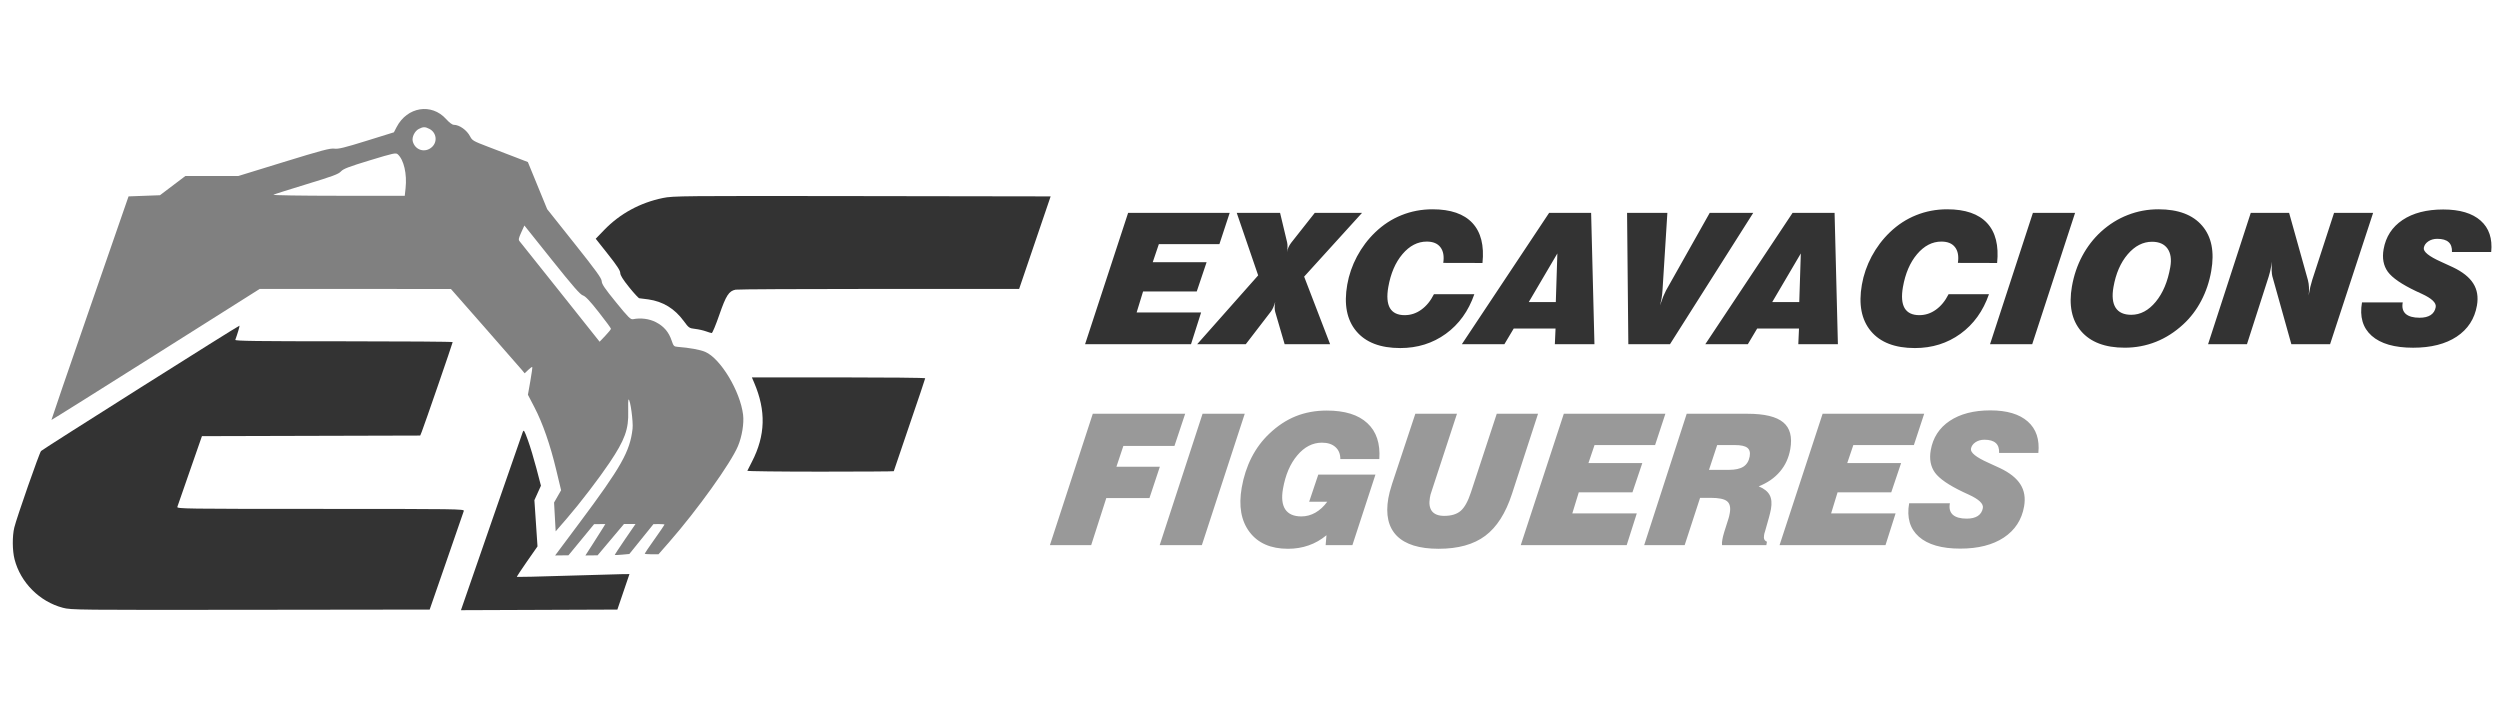 <?xml version="1.0" encoding="UTF-8" standalone="no"?>
<!-- Created with Inkscape (http://www.inkscape.org/) -->

<svg
   width="149"
   height="43"
   viewBox="0 0 39.423 11.377"
   version="1.1"
   id="svg5"
   inkscape:version="1.4 (86a8ad7, 2024-10-11)"
   sodipodi:docname="logo-excavacions-figueres.svg"
   inkscape:export-filename="logo2.png"
   inkscape:export-xdpi="96"
   inkscape:export-ydpi="96"
   xml:space="preserve"
   xmlns:inkscape="http://www.inkscape.org/namespaces/inkscape"
   xmlns:sodipodi="http://sodipodi.sourceforge.net/DTD/sodipodi-0.dtd"
   xmlns="http://www.w3.org/2000/svg"
   xmlns:svg="http://www.w3.org/2000/svg"><sodipodi:namedview
     id="namedview7"
     pagecolor="#ffffff"
     bordercolor="#666666"
     borderopacity="1.0"
     inkscape:pageshadow="2"
     inkscape:pageopacity="0.0"
     inkscape:pagecheckerboard="0"
     inkscape:document-units="px"
     showgrid="false"
     units="px"
     width="1000px"
     inkscape:zoom="5.865376"
     inkscape:cx="80.642741"
     inkscape:cy="47.141053"
     inkscape:window-width="1920"
     inkscape:window-height="1009"
     inkscape:window-x="-8"
     inkscape:window-y="-8"
     inkscape:window-maximized="1"
     inkscape:current-layer="svg5"
     showguides="true"
     inkscape:guide-bbox="true"
     inkscape:showpageshadow="2"
     inkscape:deskcolor="#d1d1d1" /><defs
     id="defs2" /><g
     inkscape:groupmode="layer"
     id="layer2"
     inkscape:label="ex.figueres"
     style="display:inline"><g
       id="g41"
       transform="matrix(0.029,0,0,0.029,-0.451,0.665)"><path
         style="fill:#333333;fill-opacity:1;stroke:#808080;stroke-width:0;stroke-dasharray:none"
         d="M 49.755,307.555 C 37.093,304.237 26.729,293.854 23.471,281.226 c -1.218,-4.722 -1.283,-12.594 -0.142,-17.313 1.283,-5.307 13.658,-40.712 14.545,-41.613 1.074,-1.091 107.635,-68.387 107.912,-68.149 0.184,0.158 -1.116,4.552 -2.281,7.71 -0.232,0.629 11.823,0.791 58.951,0.791 32.583,0 59.242,0.2 59.242,0.445 0,0.538 -15.625,45.848 -16.814,48.759 l -0.839,2.054 -59.342,0.161 -59.342,0.161 -6.502,18.67 c -3.576,10.269 -6.668,19.169 -6.871,19.778 -0.35,1.051 3.639,1.108 77.878,1.108 74.234,0 78.228,0.057 77.892,1.108 -0.195,0.609 -4.453,12.927 -9.461,27.372 l -9.107,26.265 -97.381,0.124 c -94.481,0.121 -97.52,0.088 -102.054,-1.1 z"
         id="path37" /><path
         style="fill:#333333;fill-opacity:1;stroke:#808080;stroke-width:0;stroke-dasharray:none"
         d="m 399.388,157.219 c -1.372,-0.502 -4.001,-1.091 -5.843,-1.307 -3.222,-0.379 -3.458,-0.542 -6.214,-4.296 -4.965,-6.762 -11.236,-10.593 -19.237,-11.751 -2.302,-0.333 -4.51,-0.611 -4.907,-0.618 -0.397,-0.007 -2.889,-2.707 -5.538,-6 -3.404,-4.232 -4.817,-6.505 -4.821,-7.753 -0.004,-1.283 -1.829,-4.068 -6.676,-10.187 l -6.67,-8.422 4.619,-4.777 c 8.567,-8.86 19.544,-14.834 31.937,-17.38 5.559,-1.142 10.057,-1.185 108.306,-1.031 l 102.506,0.16 -8.565,25.157 -8.565,25.157 h -76.087 c -41.848,0 -76.994,0.181 -78.103,0.403 -3.645,0.729 -5.169,3.093 -8.855,13.733 -1.889,5.452 -3.74,9.893 -4.114,9.869 -0.374,-0.025 -1.802,-0.456 -3.174,-0.958 z"
         id="path38" /><path
         style="fill:#808080;fill-opacity:1;stroke:#808080;stroke-width:0;stroke-dasharray:none"
         d="m 330.534,261.537 c 22.862,-30.604 27.586,-38.971 28.986,-51.339 0.428,-3.783 -1.215,-15.9 -2.157,-15.903 -0.229,-7.6e-4 -0.325,2.874 -0.215,6.389 0.307,9.744 -1.815,15.597 -10.155,28.001 -5.744,8.544 -16.109,22.082 -23.046,30.1 l -6.24,7.213 -0.436,-7.836 -0.436,-7.836 1.912,-3.342 1.912,-3.342 -2.611,-10.908 c -3.312,-13.838 -7.36,-25.484 -11.881,-34.185 l -3.549,-6.83 1.308,-7.414 c 0.719,-4.078 1.192,-7.535 1.051,-7.684 -0.141,-0.149 -1.128,0.563 -2.193,1.582 l -1.936,1.853 -1.697,-2.032 c -0.933,-1.117 -9.956,-11.434 -20.05,-22.926 l -18.354,-20.894 -51.989,-0.016 -51.989,-0.016 -56.55,35.706 c -31.103,19.638 -56.62,35.636 -56.705,35.551 -0.085,-0.085 9.314,-27.474 20.888,-60.863 l 21.043,-60.708 8.541,-0.316 8.541,-0.316 6.901,-5.221 6.901,-5.221 h 14.382 14.382 l 24.79,-7.629 c 20.683,-6.365 25.231,-7.568 27.449,-7.263 2.166,0.298 5.414,-0.49 17.531,-4.256 l 14.873,-4.622 1.469,-2.83 c 5.737,-11.05 18.99,-13.199 26.931,-4.367 1.706,1.897 3.336,3.119 4.163,3.119 3.081,0 7.148,2.916 8.926,6.399 1.077,2.11 1.812,2.531 9.584,5.486 4.63,1.76 11.422,4.362 15.093,5.781 l 6.676,2.581 5.254,12.818 5.254,12.818 14.81,18.617 c 11.913,14.975 14.817,18.998 14.845,20.569 0.028,1.531 1.705,3.999 7.775,11.445 6.823,8.369 7.925,9.456 9.3,9.177 4.127,-0.837 8.785,-0.227 12.376,1.62 4.301,2.213 6.985,5.33 8.526,9.901 1.038,3.079 1.301,3.364 3.235,3.515 6.595,0.514 12.32,1.557 15.093,2.75 8.307,3.574 19.011,21.366 20.565,34.181 0.572,4.718 -0.592,11.827 -2.795,17.069 -3.897,9.276 -22.111,34.701 -37.254,52.002 l -5.955,6.804 h -3.743 c -2.059,0 -3.743,-0.158 -3.743,-0.351 0,-0.193 2.421,-3.754 5.38,-7.913 2.959,-4.159 5.38,-7.704 5.38,-7.877 0,-0.173 -1.353,-0.303 -3.006,-0.289 l -3.006,0.026 -6.555,8.12 -6.555,8.12 -3.881,0.352 c -2.135,0.194 -3.955,0.278 -4.045,0.187 -0.09,-0.09 2.409,-3.914 5.553,-8.498 l 5.718,-8.333 h -3.138 -3.138 l -7.169,8.509 -7.169,8.509 -3.313,0.035 -3.313,0.035 3.973,-6.171 c 2.185,-3.394 4.625,-7.239 5.421,-8.544 l 1.448,-2.373 -3.058,0.038 -3.058,0.038 -6.962,8.463 -6.962,8.463 -3.629,0.042 -3.629,0.042 z m 17.236,-105.701 c 0,-0.32 -3.005,-4.399 -6.679,-9.066 -4.854,-6.167 -7.198,-8.642 -8.579,-9.061 -1.458,-0.442 -5.381,-4.934 -16.86,-19.299 l -14.96,-18.723 -1.718,3.793 c -1.415,3.123 -1.576,3.961 -0.914,4.742 0.442,0.522 10.42,13.034 22.173,27.804 l 21.369,26.854 3.084,-3.232 c 1.696,-1.778 3.084,-3.494 3.084,-3.814 z M 236.093,79.391 c 0.831,-7.756 -0.931,-15.412 -4.234,-18.401 -1.046,-0.947 -2.15,-0.71 -15.232,3.268 -11.552,3.513 -14.39,4.604 -15.686,6.033 -1.318,1.453 -4.438,2.613 -18.67,6.94 -9.398,2.858 -17.515,5.438 -18.037,5.734 -0.53,0.301 15.024,0.547 35.233,0.557 l 36.182,0.019 z M 250.359,57.096 c 3.232,-2.888 2.568,-7.936 -1.306,-9.94 -2.336,-1.208 -3.398,-1.201 -5.79,0.035 -2.2,1.137 -3.821,4.43 -3.281,6.662 1.175,4.85 6.66,6.564 10.377,3.243 z"
         id="path39" /><path
         style="fill:#333333;fill-opacity:1;stroke:#808080;stroke-width:0;stroke-dasharray:none"
         d="m 421.929,233.06 c 0.119,-0.261 1.242,-2.468 2.495,-4.905 7.385,-14.355 7.752,-27.732 1.181,-43.061 l -1.21,-2.823 h 47.127 c 25.92,0 47.127,0.214 47.127,0.475 -1.1e-4,0.261 -3.845,11.683 -8.544,25.381 -4.699,13.699 -8.544,25.019 -8.544,25.157 0,0.138 -17.966,0.251 -39.925,0.251 -21.958,0 -39.827,-0.214 -39.708,-0.475 z"
         id="path40" /><path
         style="fill:#333333;fill-opacity:1;stroke:#808080;stroke-width:0;stroke-dasharray:none"
         d="m 267.354,305.53 c 0.638,-1.83 8.057,-23.248 16.486,-47.596 8.429,-24.348 15.607,-44.996 15.951,-45.884 0.573,-1.48 0.809,-1.114 2.823,4.397 1.209,3.307 3.297,10.223 4.641,15.37 l 2.443,9.358 -1.781,3.933 -1.781,3.933 0.845,12.568 0.845,12.568 -5.723,8.201 c -3.148,4.51 -5.623,8.287 -5.501,8.393 0.122,0.106 12.184,-0.182 26.803,-0.639 14.62,-0.458 28.345,-0.848 30.5,-0.867 l 3.919,-0.035 -3.286,9.652 -3.286,9.652 -42.529,0.163 -42.529,0.163 z"
         id="path41" /></g><g
       id="text1"
       style="font-size:36px;line-height:1.1;font-family:'Swis721 Blk BT';-inkscape-font-specification:'Swis721 Blk BT';fill:#2a2c38;stroke:#808080;stroke-width:0"
       transform="matrix(0.08,0,-0.014,0.08,0.187,1.732)"
       aria-label="EXCAVACIONS&#10;FIGUERES"><path
         style="font-style:italic;-inkscape-font-specification:'Swis721 Blk BT Italic';fill:#333333"
         d="m 219.63,46.201 3.955,-25.893 h 20.021 l -0.949,6.17 h -11.936 l -0.58,3.551 h 10.617 l -0.932,5.766 h -10.582 l -0.545,4.148 h 12.709 l -0.896,6.258 z m 22.096,0 9.65,-13.57 -6.381,-12.322 h 8.543 l 2.408,5.818 q 0.158,0.387 0.229,0.879 0.088,0.475 0.088,1.055 0,-0.527 0.123,-0.984 0.123,-0.457 0.387,-0.896 l 3.604,-5.871 h 9.316 l -9.211,12.568 7.453,13.324 h -8.965 l -2.988,-6.398 q -0.158,-0.352 -0.246,-0.844 -0.088,-0.492 -0.088,-1.107 -0.07,0.615 -0.193,1.09 -0.123,0.457 -0.299,0.773 l -3.85,6.486 z m 44.947,-9.861 h 7.963 q -0.861,4.992 -4.254,7.805 -3.393,2.812 -8.49,2.812 -5.889,0 -9.264,-3.34 -3.375,-3.34 -3.375,-9.158 0,-2.883 0.949,-5.555 0.967,-2.689 2.76,-4.764 1.934,-2.232 4.588,-3.375 2.672,-1.16 5.924,-1.16 5.344,0 8.332,2.707 2.988,2.707 3.357,7.875 l -7.734,-0.018 q -0.053,-1.986 -1.107,-3.094 -1.037,-1.107 -2.883,-1.107 -2.689,0 -4.359,2.479 -1.652,2.461 -1.652,6.486 0,2.742 1.055,4.148 1.072,1.389 3.146,1.389 1.775,0 3.076,-1.072 1.318,-1.072 1.969,-3.059 z m 7.225,9.861 12.674,-25.893 h 8.279 l 5.186,25.893 h -7.805 l -0.404,-3.094 h -8.244 l -1.301,3.094 z m 11.742,-8.314 h 5.326 l -1.371,-9.58 z m 21.076,8.314 -4.781,-25.893 h 7.945 l 1.688,15.047 q 0.053,0.457 0.088,0.932 0.035,0.457 0.035,0.914 0,0.211 -0.018,0.51 -0.018,0.281 -0.053,0.844 0.176,-1.072 0.334,-1.775 0.176,-0.721 0.334,-1.16 l 5.941,-15.311 h 8.578 l -11.883,25.893 z m 15.17,0 12.674,-25.893 h 8.279 l 5.186,25.893 h -7.805 l -0.404,-3.094 h -8.244 l -1.301,3.094 z m 11.742,-8.314 h 5.326 l -1.371,-9.58 z m 34.488,-1.547 h 7.963 q -0.861,4.992 -4.254,7.805 -3.393,2.812 -8.49,2.812 -5.889,0 -9.264,-3.34 -3.375,-3.34 -3.375,-9.158 0,-2.883 0.949,-5.555 0.967,-2.689 2.76,-4.764 1.934,-2.232 4.588,-3.375 2.672,-1.16 5.924,-1.16 5.344,0 8.332,2.707 2.988,2.707 3.357,7.875 l -7.734,-0.018 q -0.053,-1.986 -1.107,-3.094 -1.037,-1.107 -2.883,-1.107 -2.689,0 -4.359,2.479 -1.652,2.461 -1.652,6.486 0,2.742 1.055,4.148 1.072,1.389 3.146,1.389 1.775,0 3.076,-1.072 1.318,-1.072 1.969,-3.059 z m 9.896,9.861 3.92,-25.893 h 8.314 l -3.92,25.893 z m 28.406,-20.197 q -2.689,0 -4.377,2.479 -1.67,2.461 -1.67,6.451 0,2.672 1.143,4.078 1.143,1.389 3.322,1.389 2.707,0 4.377,-2.566 1.67,-2.566 1.67,-6.82 0,-2.338 -1.195,-3.674 -1.195,-1.336 -3.27,-1.336 z m -14.256,8.789 q 0,-3.234 0.984,-5.977 0.984,-2.742 2.865,-4.799 2.021,-2.18 4.693,-3.287 2.672,-1.125 5.854,-1.125 5.854,0 9.193,3.252 3.34,3.234 3.34,8.912 0,3.182 -0.949,5.871 -0.932,2.672 -2.725,4.641 -2.074,2.285 -4.781,3.445 -2.707,1.16 -5.959,1.16 -5.783,0 -9.158,-3.252 -3.357,-3.27 -3.357,-8.842 z m 28.828,11.408 3.885,-25.893 h 7.559 l 6.012,13.219 q 0.316,0.721 0.475,1.477 0.176,0.756 0.211,1.582 0,-0.896 0.035,-1.67 0.053,-0.791 0.141,-1.406 l 1.986,-13.201 h 7.699 l -3.955,25.893 h -7.629 L 451.292,32.753 q -0.158,-0.387 -0.316,-1.125 -0.141,-0.756 -0.229,-1.688 v 0.703 q 0,0.65 -0.035,1.213 -0.035,0.545 -0.105,1.02 l -1.951,13.324 z m 28.898,-8.244 h 8.033 v 0.07 q 0,1.424 0.984,2.197 1.002,0.756 2.865,0.756 1.371,0 2.092,-0.527 0.721,-0.545 0.721,-1.564 0,-1.266 -3.234,-2.637 -0.791,-0.334 -1.23,-0.527 -4.553,-2.004 -6.188,-3.797 -1.617,-1.811 -1.617,-4.447 0,-3.691 2.725,-5.766 2.742,-2.074 7.646,-2.074 4.904,0 7.77,2.197 2.865,2.197 3.164,6.188 h -7.734 q -0.176,-1.318 -1.002,-1.951 -0.826,-0.65 -2.355,-0.65 -1.02,0 -1.688,0.51 -0.65,0.51 -0.65,1.266 0,1.143 3.902,2.76 1.547,0.65 2.479,1.055 3.129,1.371 4.605,3.217 1.477,1.828 1.477,4.342 0,3.938 -2.918,6.135 -2.918,2.18 -8.209,2.18 -5.502,0 -8.578,-2.355 -3.059,-2.355 -3.059,-6.574 z"
         id="path2" /><path
         style="font-style:italic;-inkscape-font-specification:'Swis721 Blk BT Italic';fill:#999999;fill-opacity:1"
         d="m 219.63,85.801 3.92,-25.893 h 18.211 l -1.002,6.346 h -10.072 l -0.65,4.096 h 8.561 l -0.967,6.17 h -8.508 l -1.354,9.281 z m 21.639,0 3.92,-25.893 h 8.314 l -3.92,25.893 z m 32.713,0 -0.176,-1.951 q -1.389,1.354 -3.164,2.004 -1.775,0.668 -3.955,0.668 -5.08,0 -8.156,-3.305 -3.076,-3.305 -3.076,-8.754 0,-3.217 0.896,-5.924 0.914,-2.707 2.672,-4.693 2.021,-2.32 4.605,-3.445 2.602,-1.125 5.941,-1.125 5.326,0 8.42,2.479 3.111,2.461 3.604,7.084 h -7.682 q -0.264,-1.512 -1.389,-2.373 -1.107,-0.861 -2.812,-0.861 -2.742,0 -4.412,2.496 -1.67,2.479 -1.67,6.609 0,2.654 1.16,4.043 1.178,1.389 3.41,1.389 1.459,0 2.637,-0.738 1.195,-0.756 1.969,-2.162 h -3.568 l 0.861,-5.344 h 11.268 l -2.109,13.904 z m 13.148,-25.893 h 8.209 l -2.338,15.328 q -0.053,0.299 -0.088,0.598 -0.018,0.299 -0.018,0.615 0,1.74 0.879,2.672 0.896,0.914 2.566,0.914 2.109,0 3.076,-0.984 0.984,-1.002 1.389,-3.691 l 2.373,-15.451 h 8.139 l -2.373,15.785 q -0.861,5.73 -3.832,8.279 -2.953,2.549 -8.736,2.549 -5.695,0 -8.684,-2.549 -2.971,-2.566 -2.971,-7.418 0,-0.562 0.053,-1.23 0.053,-0.686 0.193,-1.617 z m 25.312,25.893 3.955,-25.893 h 20.021 l -0.949,6.17 h -11.936 l -0.58,3.551 h 10.617 l -0.932,5.766 h -10.582 l -0.545,4.148 h 12.709 l -0.896,6.258 z m 24.328,0 3.85,-25.893 h 11.988 q 5.01,0 7.33,1.688 2.32,1.67 2.32,5.273 0,2.584 -1.266,4.447 -1.248,1.863 -3.674,2.9 1.723,0.668 2.461,1.723 0.738,1.037 0.738,2.777 0,0.369 -0.035,0.791 -0.018,0.404 -0.07,0.861 l -0.281,2.619 q -0.053,0.369 -0.07,0.545 0,0.158 0,0.316 0,0.51 0.193,0.826 0.193,0.299 0.598,0.457 v 0.668 h -8.736 q -0.07,-0.246 -0.105,-0.527 -0.018,-0.299 -0.018,-0.633 0,-0.229 0.018,-0.58 0.035,-0.352 0.088,-0.844 l 0.369,-2.602 q 0.035,-0.229 0.053,-0.475 0.018,-0.246 0.018,-0.668 0,-1.652 -0.949,-2.32 -0.932,-0.668 -3.305,-0.668 h -2.127 l -1.406,9.316 z M 346.949,70.965 h 3.938 q 1.863,0 2.742,-0.633 0.879,-0.65 0.879,-2.021 0,-1.178 -0.773,-1.705 -0.773,-0.527 -2.531,-0.527 h -3.498 z m 16.506,14.836 3.955,-25.893 h 20.021 l -0.949,6.17 H 374.546 l -0.58,3.551 h 10.617 l -0.932,5.766 h -10.582 l -0.545,4.148 h 12.709 l -0.896,6.258 z m 24.1,-8.244 h 8.033 v 0.07 q 0,1.424 0.984,2.197 1.002,0.756 2.865,0.756 1.371,0 2.092,-0.527 0.721,-0.545 0.721,-1.564 0,-1.266 -3.234,-2.637 -0.791,-0.334 -1.23,-0.527 -4.553,-2.004 -6.188,-3.797 -1.617,-1.811 -1.617,-4.447 0,-3.691 2.725,-5.766 2.742,-2.074 7.646,-2.074 4.904,0 7.77,2.197 2.865,2.197 3.164,6.188 h -7.734 q -0.176,-1.318 -1.002,-1.951 -0.826,-0.65 -2.355,-0.65 -1.02,0 -1.688,0.51 -0.65,0.51 -0.65,1.266 0,1.143 3.902,2.76 1.547,0.65 2.479,1.055 3.129,1.371 4.605,3.217 1.477,1.828 1.477,4.342 0,3.938 -2.918,6.135 -2.918,2.18 -8.209,2.18 -5.502,0 -8.578,-2.355 -3.059,-2.355 -3.059,-6.574 z"
         id="path3" /></g></g></svg>
